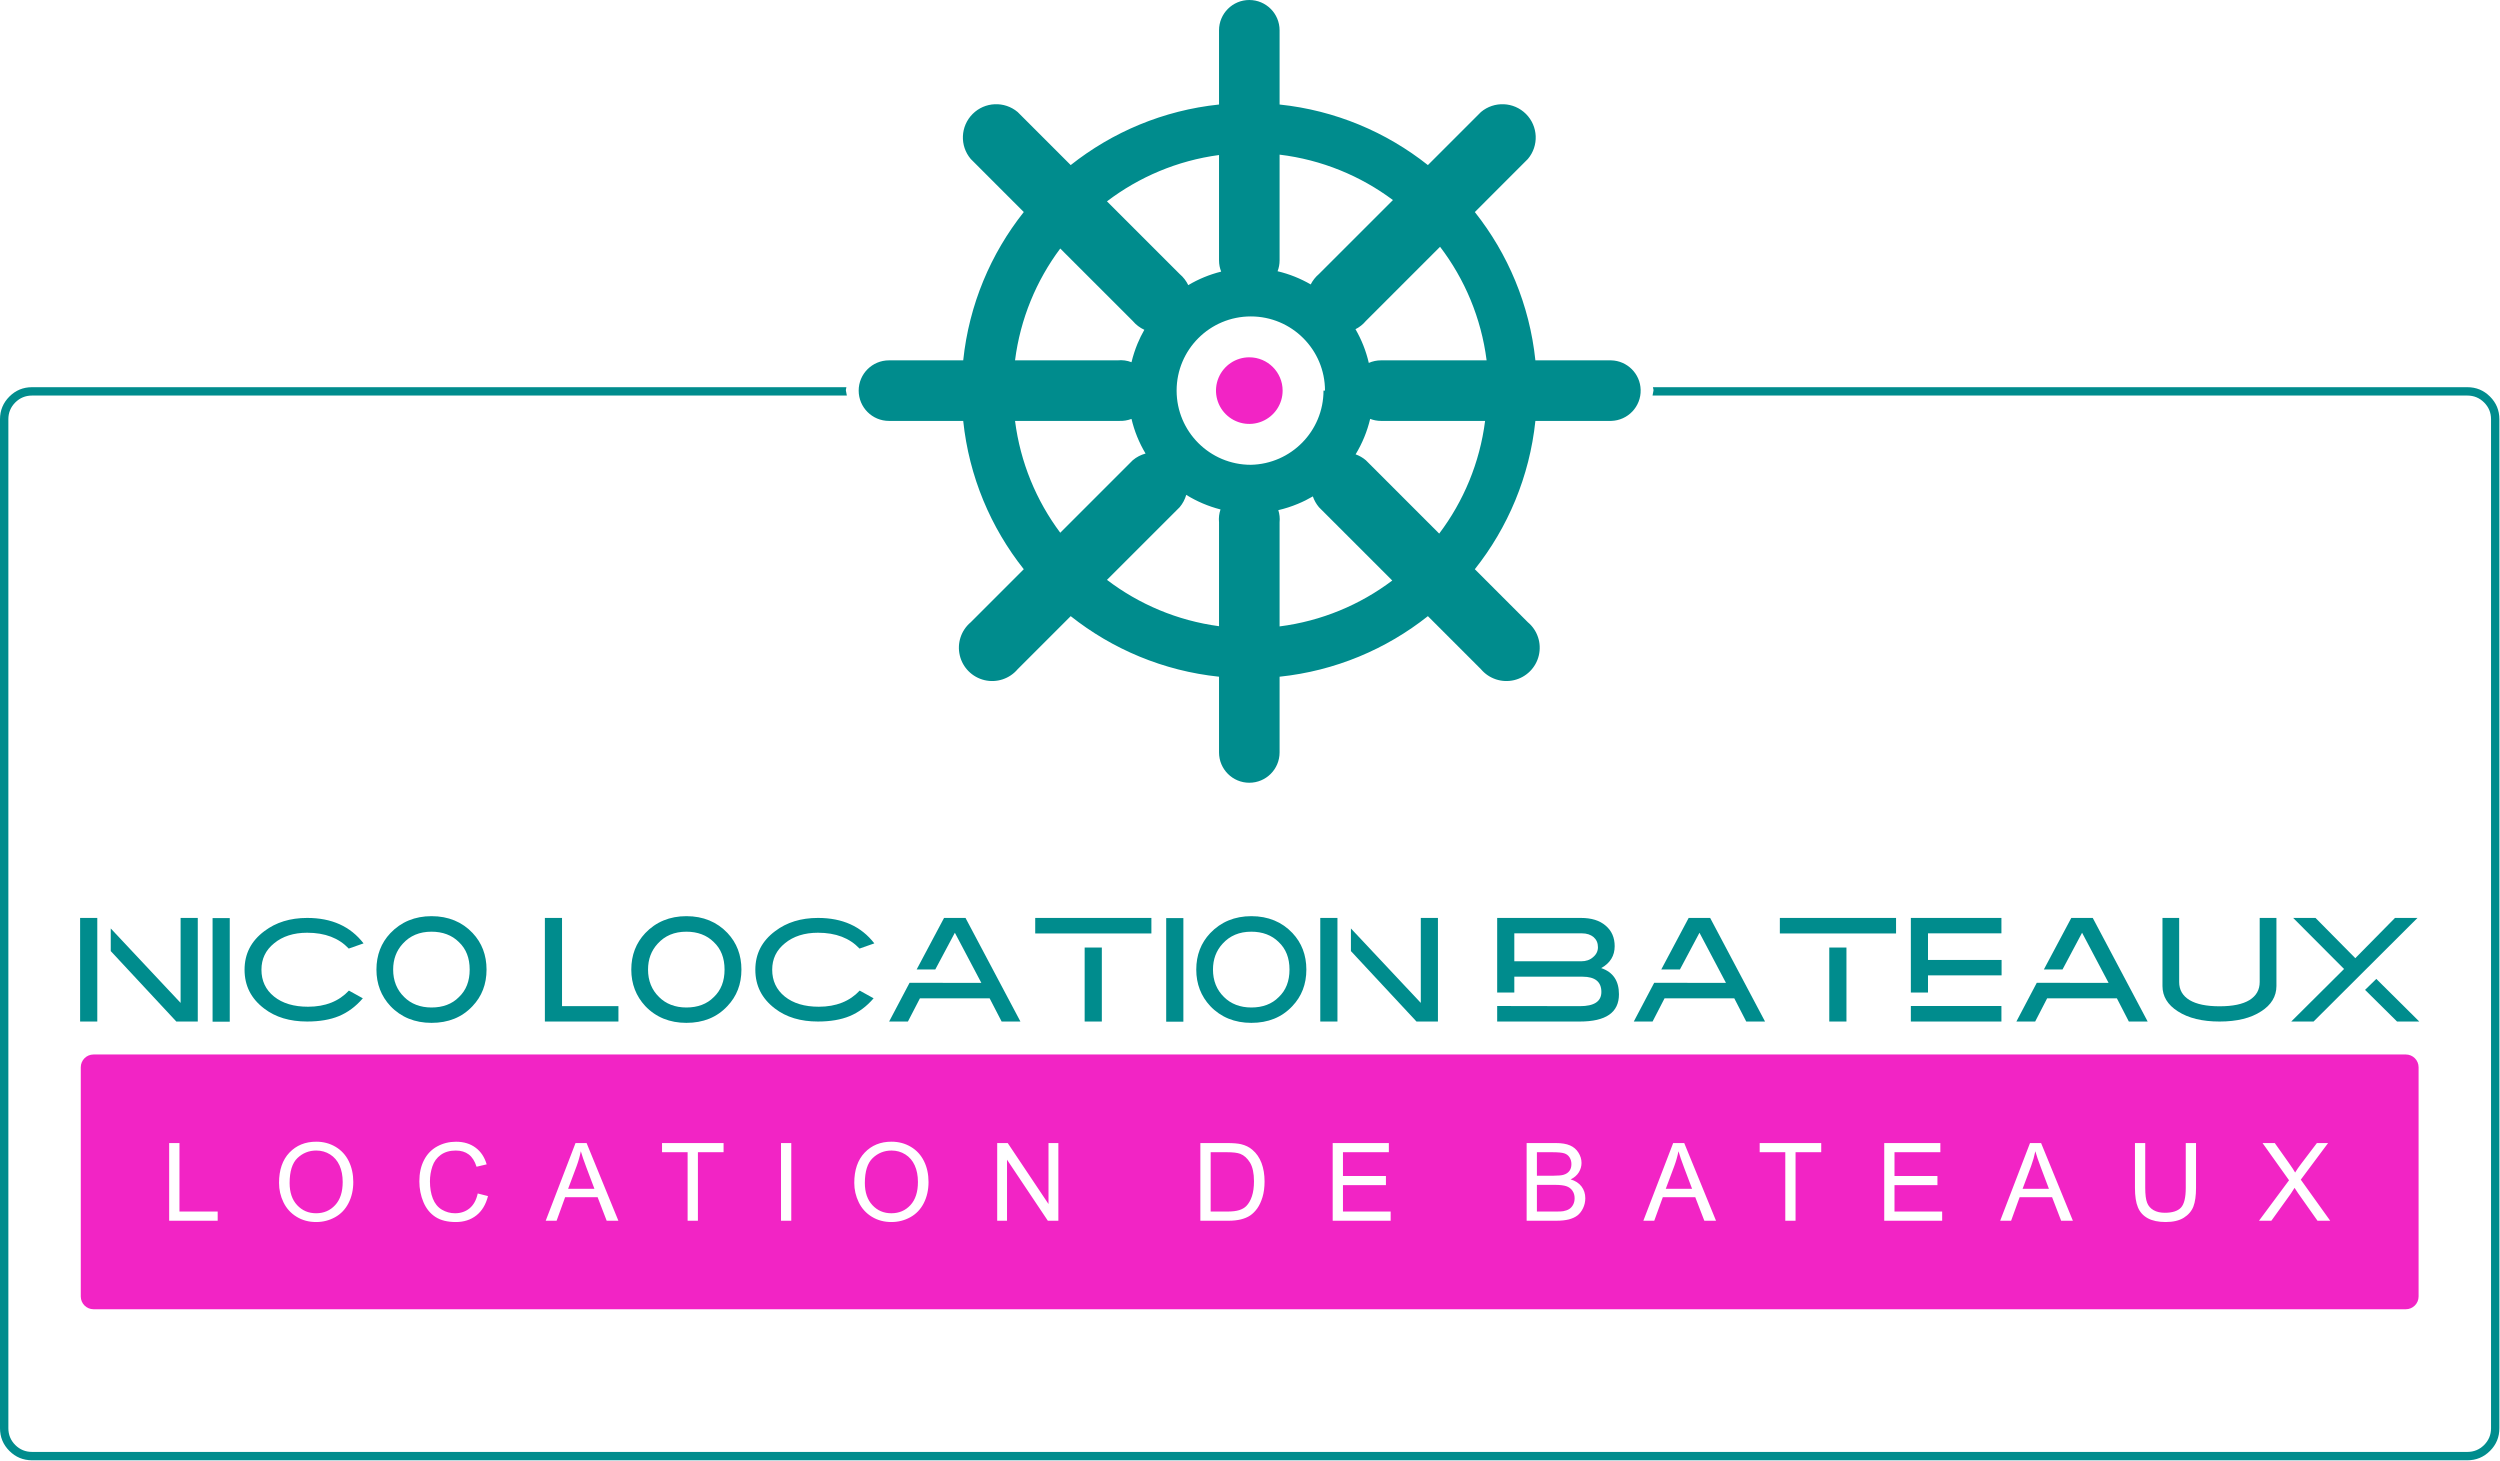 <?xml version="1.0" encoding="UTF-8" standalone="no"?>
<svg
   xmlns:dc="http://purl.org/dc/elements/1.1/"
   xmlns:cc="http://creativecommons.org/ns#"
   xmlns:rdf="http://www.w3.org/1999/02/22-rdf-syntax-ns#"
   xmlns:svg="http://www.w3.org/2000/svg"
   xmlns="http://www.w3.org/2000/svg"
   viewBox="0 0 410.777 240"
   height="240"
   width="410.777"
   xml:space="preserve"
   id="svg2"
   version="1.1"><defs
     id="defs6" /><g
     transform="matrix(1.333,0,0,1.333,0,6e-6)"
     id="g10"><g
       id="g12"><path
         id="path14"
         style="fill:#f224c5;fill-opacity:1;fill-rule:evenodd;stroke:none"
         d="m 9.957,159.809 c 0,0.871 0.707,1.574 1.574,1.574 h 285.02 c 0.867,0 1.574,-0.703 1.574,-1.574 v -28.254 c 0,-0.871 -0.707,-1.575 -1.574,-1.575 H 11.531 c -0.867,0 -1.574,0.704 -1.574,1.575 z m 25.715,-17.731 c -0.852,0.899 -1.277,2.141 -1.277,3.731 0,0.839 0.179,1.636 0.546,2.39 0.368,0.754 0.903,1.348 1.614,1.781 0.707,0.438 1.515,0.653 2.414,0.653 0.832,0 1.605,-0.195 2.324,-0.59 0.719,-0.395 1.273,-0.973 1.664,-1.738 0.395,-0.766 0.59,-1.637 0.59,-2.606 0,-0.957 -0.188,-1.816 -0.559,-2.57 -0.371,-0.754 -0.914,-1.344 -1.621,-1.766 -0.711,-0.422 -1.508,-0.633 -2.39,-0.633 -1.348,0 -2.45,0.45 -3.305,1.348 z m 69.629,3.731 c 0,-1.59 0.426,-2.832 1.281,-3.731 0.852,-0.898 1.953,-1.348 3.301,-1.348 0.887,0 1.679,0.211 2.39,0.633 0.711,0.422 1.25,1.012 1.622,1.766 0.375,0.754 0.558,1.613 0.558,2.57 0,0.969 -0.195,1.84 -0.586,2.606 -0.39,0.765 -0.945,1.343 -1.664,1.738 -0.719,0.395 -1.492,0.59 -2.324,0.59 -0.902,0 -1.707,-0.215 -2.418,-0.653 -0.707,-0.433 -1.246,-1.027 -1.609,-1.781 -0.368,-0.754 -0.551,-1.551 -0.551,-2.39 z m -46.414,1.304 1.265,0.321 c -0.265,1.043 -0.742,1.836 -1.433,2.382 -0.692,0.543 -1.535,0.817 -2.531,0.817 -1.032,0 -1.872,-0.207 -2.516,-0.629 -0.649,-0.422 -1.137,-1.027 -1.477,-1.824 -0.336,-0.797 -0.504,-1.653 -0.504,-2.567 0,-0.996 0.188,-1.867 0.571,-2.609 0.379,-0.742 0.922,-1.305 1.625,-1.692 0.703,-0.382 1.476,-0.578 2.32,-0.578 0.957,0 1.766,0.246 2.418,0.735 0.652,0.484 1.105,1.172 1.363,2.054 l -1.246,0.293 c -0.222,-0.695 -0.543,-1.203 -0.969,-1.519 -0.421,-0.317 -0.953,-0.477 -1.589,-0.477 -0.739,0 -1.352,0.176 -1.848,0.528 -0.492,0.355 -0.84,0.828 -1.039,1.422 -0.199,0.593 -0.301,1.207 -0.301,1.835 0,0.817 0.117,1.528 0.356,2.133 0.238,0.606 0.605,1.063 1.105,1.364 0.5,0.296 1.043,0.449 1.629,0.449 0.707,0 1.309,-0.207 1.801,-0.613 0.492,-0.411 0.824,-1.016 1,-1.825 z m -38.035,-6.215 v 9.575 h 5.98 v -1.133 h -4.711 v -8.442 z m 50.089,0 -3.675,9.575 h 1.343 l 1.051,-2.903 h 4.004 l 1.117,2.903 h 1.442 l -3.918,-9.575 z m 13.817,9.575 v -8.446 h -3.153 v -1.129 h 7.586 v 1.129 h -3.164 v 8.446 z m 11.512,-9.575 v 9.575 h 1.265 v -9.575 z m 26.648,0 v 9.575 h 1.211 v -7.524 l 5.031,7.524 h 1.297 v -9.575 h -1.215 v 7.516 l -5.027,-7.516 z m 25.043,9.575 v -9.575 h 3.297 c 0.746,0 1.312,0.047 1.703,0.137 0.551,0.129 1.019,0.356 1.406,0.688 0.504,0.425 0.883,0.972 1.133,1.636 0.25,0.661 0.375,1.422 0.375,2.274 0,0.726 -0.086,1.371 -0.254,1.933 -0.172,0.559 -0.387,1.024 -0.652,1.395 -0.266,0.367 -0.559,0.656 -0.871,0.867 -0.317,0.211 -0.7,0.371 -1.145,0.481 -0.445,0.109 -0.957,0.164 -1.539,0.164 z m 16.312,-9.575 v 9.575 h 7.145 v -1.133 h -5.879 v -3.258 h 5.297 v -1.121 h -5.297 v -2.934 h 5.656 v -1.129 z m 23.907,9.575 v -9.575 h 3.593 c 0.731,0 1.317,0.098 1.758,0.293 0.442,0.192 0.789,0.493 1.039,0.895 0.25,0.402 0.375,0.824 0.375,1.262 0,0.41 -0.113,0.793 -0.332,1.156 -0.222,0.359 -0.558,0.652 -1.008,0.875 0.579,0.168 1.024,0.457 1.336,0.867 0.313,0.41 0.469,0.895 0.469,1.449 0,0.45 -0.098,0.867 -0.285,1.25 -0.191,0.387 -0.426,0.684 -0.703,0.891 -0.277,0.211 -0.629,0.367 -1.047,0.476 -0.422,0.106 -0.934,0.161 -1.543,0.161 z m 18.062,-9.575 -3.676,9.575 h 1.344 l 1.055,-2.903 h 4 l 1.117,2.903 h 1.441 l -3.918,-9.575 z m 13.82,9.575 v -8.446 h -3.156 v -1.129 h 7.586 v 1.129 h -3.164 v 8.446 z m 12.196,-9.575 v 9.575 h 7.14 v -1.133 h -5.875 v -3.258 h 5.293 v -1.121 h -5.293 v -2.934 h 5.653 v -1.129 z m 14.293,9.575 3.676,-9.575 h 1.367 l 3.918,9.575 h -1.446 l -1.117,-2.903 h -4 l -1.051,2.903 z m 24.14,-9.575 h -1.265 v 5.524 c 0,1.203 -0.199,2.016 -0.594,2.437 -0.398,0.422 -1.059,0.633 -1.992,0.633 -0.543,0 -1.004,-0.105 -1.379,-0.32 -0.379,-0.215 -0.645,-0.516 -0.797,-0.91 -0.156,-0.395 -0.234,-1.008 -0.234,-1.84 v -5.524 h -1.266 v 5.532 c 0,1.015 0.121,1.812 0.367,2.398 0.242,0.586 0.649,1.035 1.219,1.344 0.57,0.308 1.305,0.461 2.199,0.461 0.926,0 1.672,-0.176 2.239,-0.531 0.566,-0.356 0.96,-0.817 1.179,-1.379 0.215,-0.567 0.324,-1.332 0.324,-2.293 z m 7.762,9.575 3.703,-4.989 -3.265,-4.586 h 1.507 l 1.739,2.457 c 0.363,0.508 0.617,0.899 0.769,1.176 0.215,-0.351 0.465,-0.715 0.758,-1.093 l 1.926,-2.54 h 1.379 l -3.364,4.512 3.625,5.063 h -1.566 l -2.41,-3.418 c -0.137,-0.196 -0.274,-0.407 -0.418,-0.637 -0.215,0.348 -0.367,0.586 -0.457,0.715 l -2.402,3.34 z M 36.629,148.555 c -0.621,-0.664 -0.93,-1.575 -0.93,-2.727 0,-1.441 0.324,-2.469 0.969,-3.086 0.648,-0.613 1.418,-0.922 2.316,-0.922 0.629,0 1.2,0.16 1.707,0.481 0.504,0.32 0.891,0.769 1.157,1.351 0.261,0.582 0.394,1.262 0.394,2.039 0,1.231 -0.308,2.184 -0.926,2.852 -0.617,0.672 -1.398,1.008 -2.351,1.008 -0.938,0 -1.715,-0.332 -2.336,-0.996 z m 69.976,-2.727 c 0,1.152 0.313,2.063 0.934,2.727 0.617,0.664 1.395,0.996 2.332,0.996 0.953,0 1.738,-0.336 2.356,-1.008 0.613,-0.668 0.921,-1.621 0.921,-2.852 0,-0.777 -0.132,-1.457 -0.394,-2.039 -0.262,-0.582 -0.649,-1.031 -1.156,-1.351 -0.508,-0.321 -1.075,-0.481 -1.707,-0.481 -0.895,0 -1.668,0.309 -2.313,0.922 -0.648,0.617 -0.973,1.645 -0.973,3.086 z m -33.332,0.711 h -3.246 l 1.051,-2.805 c 0.223,-0.605 0.395,-1.214 0.516,-1.828 0.148,0.516 0.375,1.18 0.679,1.985 z m 135.301,0 h -3.246 l 1.051,-2.805 c 0.223,-0.605 0.394,-1.214 0.516,-1.828 0.148,0.516 0.375,1.18 0.679,1.985 z m 40.738,0 h 3.247 l -1,-2.648 c -0.305,-0.805 -0.532,-1.469 -0.676,-1.985 -0.125,0.614 -0.297,1.223 -0.52,1.828 z M 149.23,149.34 h 2.043 c 0.629,0 1.125,-0.059 1.485,-0.176 0.359,-0.117 0.644,-0.281 0.859,-0.496 0.297,-0.301 0.531,-0.703 0.699,-1.211 0.168,-0.508 0.254,-1.121 0.254,-1.844 0,-1 -0.164,-1.769 -0.492,-2.308 -0.332,-0.535 -0.73,-0.899 -1.199,-1.078 -0.34,-0.133 -0.887,-0.2 -1.641,-0.2 h -2.008 z m 40.215,-4.418 h 2.071 c 0.562,0 0.964,-0.039 1.211,-0.113 0.32,-0.094 0.562,-0.254 0.726,-0.477 0.164,-0.219 0.246,-0.5 0.246,-0.836 0,-0.316 -0.078,-0.594 -0.23,-0.836 -0.153,-0.242 -0.371,-0.406 -0.653,-0.496 -0.281,-0.09 -0.769,-0.137 -1.457,-0.137 h -1.914 z m 0,4.418 h 2.387 c 0.406,0 0.695,-0.016 0.859,-0.043 0.293,-0.055 0.536,-0.141 0.731,-0.262 0.195,-0.121 0.359,-0.301 0.484,-0.531 0.125,-0.234 0.188,-0.504 0.188,-0.809 0,-0.355 -0.09,-0.668 -0.274,-0.929 -0.179,-0.262 -0.433,-0.45 -0.758,-0.555 -0.324,-0.106 -0.792,-0.16 -1.402,-0.16 h -2.215 z" /><path
         id="path16"
         style="fill:#008c8d;fill-opacity:1;fill-rule:evenodd;stroke:none"
         d="m 9.875,113.148 h 2.117 v 12.77 H 9.875 Z" /><path
         id="path18"
         style="fill:#008c8d;fill-opacity:1;fill-rule:evenodd;stroke:none"
         d="m 13.652,117.234 8.082,8.684 h 2.645 v -12.77 h -2.117 v 10.473 l -8.61,-9.176 z" /><path
         id="path20"
         style="fill:#008c8d;fill-opacity:1;fill-rule:nonzero;stroke:none"
         d="m 26.203,113.168 h 2.117 v 12.77 h -2.117 z" /><path
         id="path22"
         style="fill:#008c8d;fill-opacity:1;fill-rule:nonzero;stroke:none"
         d="m 37.973,124.094 c -1.754,0 -3.157,-0.418 -4.196,-1.258 -1.043,-0.84 -1.55,-1.953 -1.55,-3.301 0,-1.332 0.507,-2.41 1.566,-3.265 1.039,-0.86 2.41,-1.297 4.07,-1.297 2.207,0 3.903,0.656 5.125,1.953 l 1.824,-0.641 c -1.621,-2.097 -3.921,-3.137 -6.949,-3.137 -2.097,0 -3.851,0.547 -5.273,1.625 -1.641,1.223 -2.445,2.809 -2.445,4.762 0,1.969 0.804,3.555 2.41,4.777 1.402,1.079 3.172,1.606 5.308,1.606 1.512,0 2.828,-0.219 3.922,-0.672 1.094,-0.457 2.078,-1.187 2.938,-2.191 l -1.715,-0.95 c -1.223,1.313 -2.903,1.989 -5.035,1.989 z" /><path
         id="path24"
         style="fill:#008c8d;fill-opacity:1;fill-rule:nonzero;stroke:none"
         d="m 58.258,115.008 c -1.293,-1.367 -2.992,-2.078 -5.07,-2.078 -2.043,0 -3.758,0.711 -5.071,2.097 -1.133,1.203 -1.715,2.7 -1.715,4.489 0,1.769 0.582,3.265 1.715,4.488 1.313,1.387 3.028,2.078 5.071,2.078 2.062,0 3.757,-0.672 5.054,-2.059 1.149,-1.207 1.731,-2.703 1.731,-4.507 0,-1.805 -0.582,-3.301 -1.715,-4.508 z m -1.696,7.902 c -0.839,0.856 -1.988,1.278 -3.374,1.278 -1.368,0 -2.52,-0.438 -3.376,-1.297 -0.894,-0.875 -1.351,-2.008 -1.351,-3.375 0,-1.278 0.402,-2.336 1.187,-3.192 0.895,-0.988 2.063,-1.48 3.54,-1.48 1.367,0 2.519,0.422 3.374,1.277 0.895,0.84 1.333,1.973 1.333,3.395 0,1.422 -0.438,2.554 -1.333,3.394 z" /><path
         id="path26"
         style="fill:#008c8d;fill-opacity:1;fill-rule:nonzero;stroke:none"
         d="m 67.164,113.148 v 12.77 h 9.066 v -1.895 h -6.953 v -10.875 z" /><path
         id="path28"
         style="fill:#008c8d;fill-opacity:1;fill-rule:nonzero;stroke:none"
         d="m 89.676,115.008 c -1.297,-1.367 -2.992,-2.078 -5.071,-2.078 -2.043,0 -3.761,0.711 -5.074,2.097 -1.129,1.203 -1.715,2.7 -1.715,4.489 0,1.769 0.586,3.265 1.715,4.488 1.313,1.387 3.031,2.078 5.074,2.078 2.059,0 3.758,-0.672 5.051,-2.059 1.153,-1.207 1.735,-2.703 1.735,-4.507 0,-1.805 -0.582,-3.301 -1.715,-4.508 z m -1.696,7.902 c -0.839,0.856 -1.988,1.278 -3.375,1.278 -1.371,0 -2.519,-0.438 -3.375,-1.297 -0.894,-0.875 -1.351,-2.008 -1.351,-3.375 0,-1.278 0.402,-2.336 1.187,-3.192 0.891,-0.988 2.059,-1.48 3.539,-1.48 1.368,0 2.516,0.422 3.375,1.277 0.895,0.84 1.332,1.973 1.332,3.395 0,1.422 -0.437,2.554 -1.332,3.394 z" /><path
         id="path30"
         style="fill:#008c8d;fill-opacity:1;fill-rule:nonzero;stroke:none"
         d="m 100.934,124.094 c -1.754,0 -3.157,-0.418 -4.2,-1.258 -1.039,-0.84 -1.55,-1.953 -1.55,-3.301 0,-1.332 0.511,-2.41 1.57,-3.265 1.039,-0.86 2.41,-1.297 4.07,-1.297 2.207,0 3.903,0.656 5.125,1.953 l 1.824,-0.641 c -1.625,-2.097 -3.921,-3.137 -6.949,-3.137 -2.097,0 -3.851,0.547 -5.273,1.625 -1.641,1.223 -2.446,2.809 -2.446,4.762 0,1.969 0.805,3.555 2.411,4.777 1.402,1.079 3.172,1.606 5.308,1.606 1.512,0 2.828,-0.219 3.922,-0.672 1.094,-0.457 2.078,-1.187 2.938,-2.191 l -1.715,-0.95 c -1.223,1.313 -2.903,1.989 -5.035,1.989 z" /><path
         id="path32"
         style="fill:#008c8d;fill-opacity:1;fill-rule:nonzero;stroke:none"
         d="m 112.117,121.141 -2.519,4.777 h 2.316 l 1.481,-2.863 h 8.589 l 1.481,2.863 h 2.316 l -6.769,-12.77 h -2.645 l -3.375,6.348 h 2.297 l 2.41,-4.523 3.266,6.183 z" /><path
         id="path34"
         style="fill:#008c8d;fill-opacity:1;fill-rule:evenodd;stroke:none"
         d="m 127.605,113.148 h 14.32 v 1.914 h -14.32 z" /><path
         id="path36"
         style="fill:#008c8d;fill-opacity:1;fill-rule:evenodd;stroke:none"
         d="m 133.699,116.797 h 2.117 v 9.121 h -2.117 z" /><path
         id="path38"
         style="fill:#008c8d;fill-opacity:1;fill-rule:nonzero;stroke:none"
         d="m 143.75,113.168 h 2.117 v 12.77 h -2.117 z" /><path
         id="path40"
         style="fill:#008c8d;fill-opacity:1;fill-rule:nonzero;stroke:none"
         d="m 159.312,115.008 c -1.292,-1.367 -2.992,-2.078 -5.07,-2.078 -2.043,0 -3.758,0.711 -5.07,2.097 -1.133,1.203 -1.715,2.7 -1.715,4.489 0,1.769 0.582,3.265 1.715,4.488 1.312,1.387 3.027,2.078 5.07,2.078 2.063,0 3.758,-0.672 5.055,-2.059 1.148,-1.207 1.73,-2.703 1.73,-4.507 0,-1.805 -0.582,-3.301 -1.715,-4.508 z m -1.695,7.902 c -0.84,0.856 -1.988,1.278 -3.375,1.278 -1.367,0 -2.519,-0.438 -3.375,-1.297 -0.894,-0.875 -1.351,-2.008 -1.351,-3.375 0,-1.278 0.402,-2.336 1.187,-3.192 0.895,-0.988 2.063,-1.48 3.539,-1.48 1.367,0 2.516,0.422 3.375,1.277 0.895,0.84 1.332,1.973 1.332,3.395 0,1.422 -0.437,2.554 -1.332,3.394 z" /><path
         id="path42"
         style="fill:#008c8d;fill-opacity:1;fill-rule:evenodd;stroke:none"
         d="m 162.742,113.148 h 2.117 v 12.77 h -2.117 z" /><path
         id="path44"
         style="fill:#008c8d;fill-opacity:1;fill-rule:evenodd;stroke:none"
         d="m 166.52,117.234 8.082,8.684 h 2.644 v -12.77 h -2.113 v 10.473 l -8.613,-9.176 z" /><path
         id="path46"
         style="fill:#008c8d;fill-opacity:1;fill-rule:nonzero;stroke:none"
         d="m 197.371,119.332 c 1.113,-0.621 1.66,-1.531 1.66,-2.699 0,-1.059 -0.363,-1.899 -1.113,-2.535 -0.746,-0.641 -1.75,-0.95 -3.047,-0.95 h -10.324 v 9.196 h 2.113 v -1.953 h 8.414 c 1.551,0 2.317,0.64 2.317,1.879 0,1.168 -0.879,1.753 -2.649,1.753 l -10.195,-0.019 v 1.914 h 10.18 c 3.226,0 4.832,-1.113 4.832,-3.356 0,-1.66 -0.727,-2.738 -2.188,-3.23 z m -1.004,-1.348 c -0.383,0.344 -0.875,0.508 -1.461,0.508 h -8.246 v -3.445 h 8.32 c 0.622,0 1.094,0.164 1.461,0.473 0.348,0.312 0.528,0.71 0.528,1.242 0,0.472 -0.199,0.894 -0.602,1.222 z" /><path
         id="path48"
         style="fill:#008c8d;fill-opacity:1;fill-rule:nonzero;stroke:none"
         d="m 203.902,121.141 -2.515,4.777 h 2.316 l 1.477,-2.863 h 8.593 l 1.477,2.863 h 2.316 l -6.765,-12.77 h -2.649 l -3.375,6.348 h 2.301 l 2.406,-4.523 3.266,6.183 z" /><path
         id="path50"
         style="fill:#008c8d;fill-opacity:1;fill-rule:evenodd;stroke:none"
         d="m 219.391,113.148 h 14.324 v 1.914 h -14.324 z" /><path
         id="path52"
         style="fill:#008c8d;fill-opacity:1;fill-rule:evenodd;stroke:none"
         d="m 225.484,116.797 h 2.117 v 9.121 h -2.117 z" /><path
         id="path54"
         style="fill:#008c8d;fill-opacity:1;fill-rule:evenodd;stroke:none"
         d="m 235.539,122.344 v -9.196 h 11.164 v 1.899 h -9.051 v 3.281 h 9.071 v 1.899 h -9.071 v 2.117 z" /><path
         id="path56"
         style="fill:#008c8d;fill-opacity:1;fill-rule:evenodd;stroke:none"
         d="m 235.539,124.004 h 11.164 v 1.914 h -11.164 z" /><path
         id="path58"
         style="fill:#008c8d;fill-opacity:1;fill-rule:nonzero;stroke:none"
         d="m 251.062,121.141 -2.515,4.777 h 2.316 l 1.477,-2.863 h 8.594 l 1.476,2.863 h 2.32 l -6.769,-12.77 h -2.645 l -3.378,6.348 h 2.3 l 2.407,-4.523 3.269,6.183 z" /><path
         id="path60"
         style="fill:#008c8d;fill-opacity:1;fill-rule:nonzero;stroke:none"
         d="m 280.602,113.148 h -2.063 v 7.899 c 0,0.969 -0.418,1.699 -1.258,2.226 -0.84,0.512 -2.062,0.766 -3.687,0.766 -1.621,0 -2.844,-0.254 -3.703,-0.766 -0.856,-0.527 -1.278,-1.257 -1.278,-2.226 v -7.899 h -2.058 v 8.391 c 0,1.277 0.636,2.32 1.894,3.121 1.297,0.84 3.012,1.258 5.145,1.258 2.136,0 3.851,-0.418 5.129,-1.258 1.238,-0.785 1.879,-1.844 1.879,-3.121 z" /><path
         id="path62"
         style="fill:#008c8d;fill-opacity:1;fill-rule:evenodd;stroke:none"
         d="m 297.988,113.148 -12.808,12.77 h -2.754 l 6.512,-6.477 -6.274,-6.293 h 2.754 l 4.906,4.961 4.891,-4.961 z" /><path
         id="path64"
         style="fill:#008c8d;fill-opacity:1;fill-rule:evenodd;stroke:none"
         d="m 298.207,125.918 -5.293,-5.254 -1.387,1.352 3.942,3.902 z" /><path
         id="path66"
         style="fill:#008c8d;fill-opacity:1;fill-rule:evenodd;stroke:none"
         d="M 157.727,3.734 C 157.727,1.672 156.055,0 153.992,0 c -2.058,0 -3.73,1.672 -3.73,3.734 v 9.149 c -6.867,0.719 -13.149,3.398 -18.282,7.465 l -6.539,-6.539 c -1.632,-1.371 -4.043,-1.27 -5.55,0.238 -1.508,1.508 -1.61,3.918 -0.235,5.547 l 6.539,6.543 c -4.07,5.129 -6.746,11.414 -7.465,18.281 h -9.152 c -2.062,0 -3.734,1.668 -3.734,3.73 0,2.063 1.672,3.735 3.734,3.735 h 9.152 c 0.719,6.867 3.395,13.148 7.465,18.281 l -6.539,6.539 c -1.187,0.996 -1.707,2.578 -1.347,4.09 0.355,1.508 1.535,2.684 3.043,3.043 1.507,0.359 3.089,-0.164 4.089,-1.348 l 6.539,-6.539 c 5.133,4.067 11.415,6.746 18.282,7.465 v 9.336 c 0,2.062 1.672,3.734 3.73,3.734 2.063,0 3.735,-1.672 3.735,-3.734 v -9.336 c 6.867,-0.719 13.152,-3.398 18.281,-7.465 l 6.539,6.539 c 1,1.184 2.582,1.707 4.09,1.348 1.508,-0.359 2.687,-1.535 3.043,-3.043 0.359,-1.512 -0.16,-3.094 -1.348,-4.09 l -6.539,-6.539 c 4.07,-5.133 6.746,-11.414 7.465,-18.281 h 9.34 c 2.062,-0.055 3.691,-1.766 3.636,-3.828 -0.046,-1.996 -1.66,-3.59 -3.636,-3.637 -0.063,-0.004 -0.125,-0.004 -0.188,0 h -9.152 c -0.719,-6.867 -3.395,-13.152 -7.465,-18.281 l 6.539,-6.543 c 1.375,-1.629 1.273,-4.039 -0.234,-5.547 -1.508,-1.508 -3.922,-1.609 -5.551,-0.238 l -6.539,6.539 c -5.129,-4.067 -11.414,-6.746 -18.281,-7.465 z m -0.247,29.7 c 0.161,-0.414 0.247,-0.864 0.247,-1.336 V 19.062 c 5.199,0.629 9.976,2.614 13.972,5.598 l -9.121,9.117 c -0.43,0.364 -0.769,0.801 -1.016,1.282 -1.257,-0.727 -2.628,-1.282 -4.082,-1.625 z m -7.218,-14.325 c -5.145,0.688 -9.867,2.711 -13.813,5.711 l 8.961,8.957 c 0.453,0.383 0.809,0.852 1.059,1.371 1.254,-0.746 2.621,-1.312 4.058,-1.668 -0.172,-0.425 -0.265,-0.894 -0.265,-1.382 z m 18.101,20.453 c -0.359,0.43 -0.797,0.774 -1.281,1.016 0.742,1.281 1.301,2.676 1.641,4.156 0.461,-0.203 0.972,-0.316 1.507,-0.316 h 13.016 c -0.664,-5.219 -2.699,-10.012 -5.738,-14 z m -37.672,-8.929 c -2.945,3.945 -4.921,8.656 -5.574,13.785 h 12.641 c 0.59,-0.063 1.176,0.02 1.715,0.23 0.187,-0.773 0.433,-1.535 0.742,-2.285 0.246,-0.593 0.527,-1.164 0.84,-1.711 -0.543,-0.25 -1.032,-0.617 -1.43,-1.09 z m 23.489,26.66 c -5.051,0 -9.145,-4.094 -9.145,-9.145 0,-5.05 4.094,-9.144 9.145,-9.144 5.05,0 9.144,4.094 9.144,9.144 h -0.183 c 0,4.981 -3.985,9.043 -8.961,9.145 z m 28.879,-5.41 H 170.23 c -0.472,0 -0.925,-0.09 -1.339,-0.25 -0.368,1.555 -0.977,3.027 -1.793,4.371 0.449,0.16 0.879,0.402 1.265,0.73 l 9.039,9.039 c 2.993,-3.968 5,-8.718 5.657,-13.89 z m -52.368,13.785 8.934,-8.934 c 0.473,-0.402 1.016,-0.675 1.582,-0.828 -0.801,-1.336 -1.383,-2.777 -1.734,-4.269 -0.481,0.183 -1,0.269 -1.528,0.246 h -12.828 c 0.653,5.121 2.625,9.836 5.574,13.785 z m 19.571,11.52 V 64.387 c -0.055,-0.543 0.011,-1.086 0.183,-1.59 -1.48,-0.379 -2.906,-0.981 -4.226,-1.797 -0.157,0.543 -0.422,1.062 -0.809,1.52 l -8.961,8.957 c 3.942,3 8.664,5.023 13.813,5.711 z m 21.355,-5.629 -9.039,-9.039 c -0.34,-0.407 -0.59,-0.856 -0.75,-1.332 -0.594,0.347 -1.215,0.66 -1.863,0.925 -0.785,0.328 -1.586,0.582 -2.395,0.77 0.153,0.48 0.207,0.988 0.157,1.504 v 12.828 c 5.171,-0.66 9.925,-2.664 13.89,-5.656 z" /><path
         id="path68"
         style="fill:#f224c5;fill-opacity:1;fill-rule:evenodd;stroke:none"
         d="m 155.566,51.941 c 1.536,-0.636 2.536,-2.132 2.536,-3.793 0,-2.265 -1.84,-4.105 -4.11,-4.105 -1.66,0 -3.156,1 -3.793,2.535 -0.633,1.535 -0.281,3.301 0.891,4.473 1.176,1.176 2.941,1.527 4.476,0.89 z" /><path
         id="path70"
         style="fill:#008c8d;fill-opacity:1;fill-rule:nonzero;stroke:none"
         d="M 0,176.051 V 51.676 c 0,-1.09 0.387,-2.024 1.156,-2.793 0.77,-0.77 1.699,-1.156 2.793,-1.156 h 100.383 l -0.062,0.304 -0.004,0.098 0.117,0.613 0.008,0.016 H 3.949 c -0.808,0 -1.496,0.285 -2.066,0.851 -0.567,0.571 -0.852,1.258 -0.852,2.067 v 124.375 c 0,0.808 0.285,1.496 0.852,2.066 0.57,0.567 1.258,0.852 2.066,0.852 h 300.188 c 0.804,0 1.492,-0.285 2.062,-0.852 0.571,-0.57 0.856,-1.258 0.856,-2.066 V 51.676 c 0,-0.809 -0.285,-1.496 -0.856,-2.067 -0.57,-0.566 -1.258,-0.851 -2.062,-0.851 H 203.695 l 0.004,-0.008 0.117,-0.613 -0.004,-0.102 -0.066,-0.308 h 100.391 c 1.09,0 2.019,0.386 2.789,1.156 0.773,0.769 1.156,1.703 1.156,2.793 v 124.375 c 0,1.09 -0.383,2.023 -1.156,2.793 -0.77,0.769 -1.699,1.156 -2.789,1.156 H 3.949 C 2.855,180 1.926,179.613 1.156,178.844 0.387,178.074 0,177.141 0,176.051 Z" /></g></g></svg>